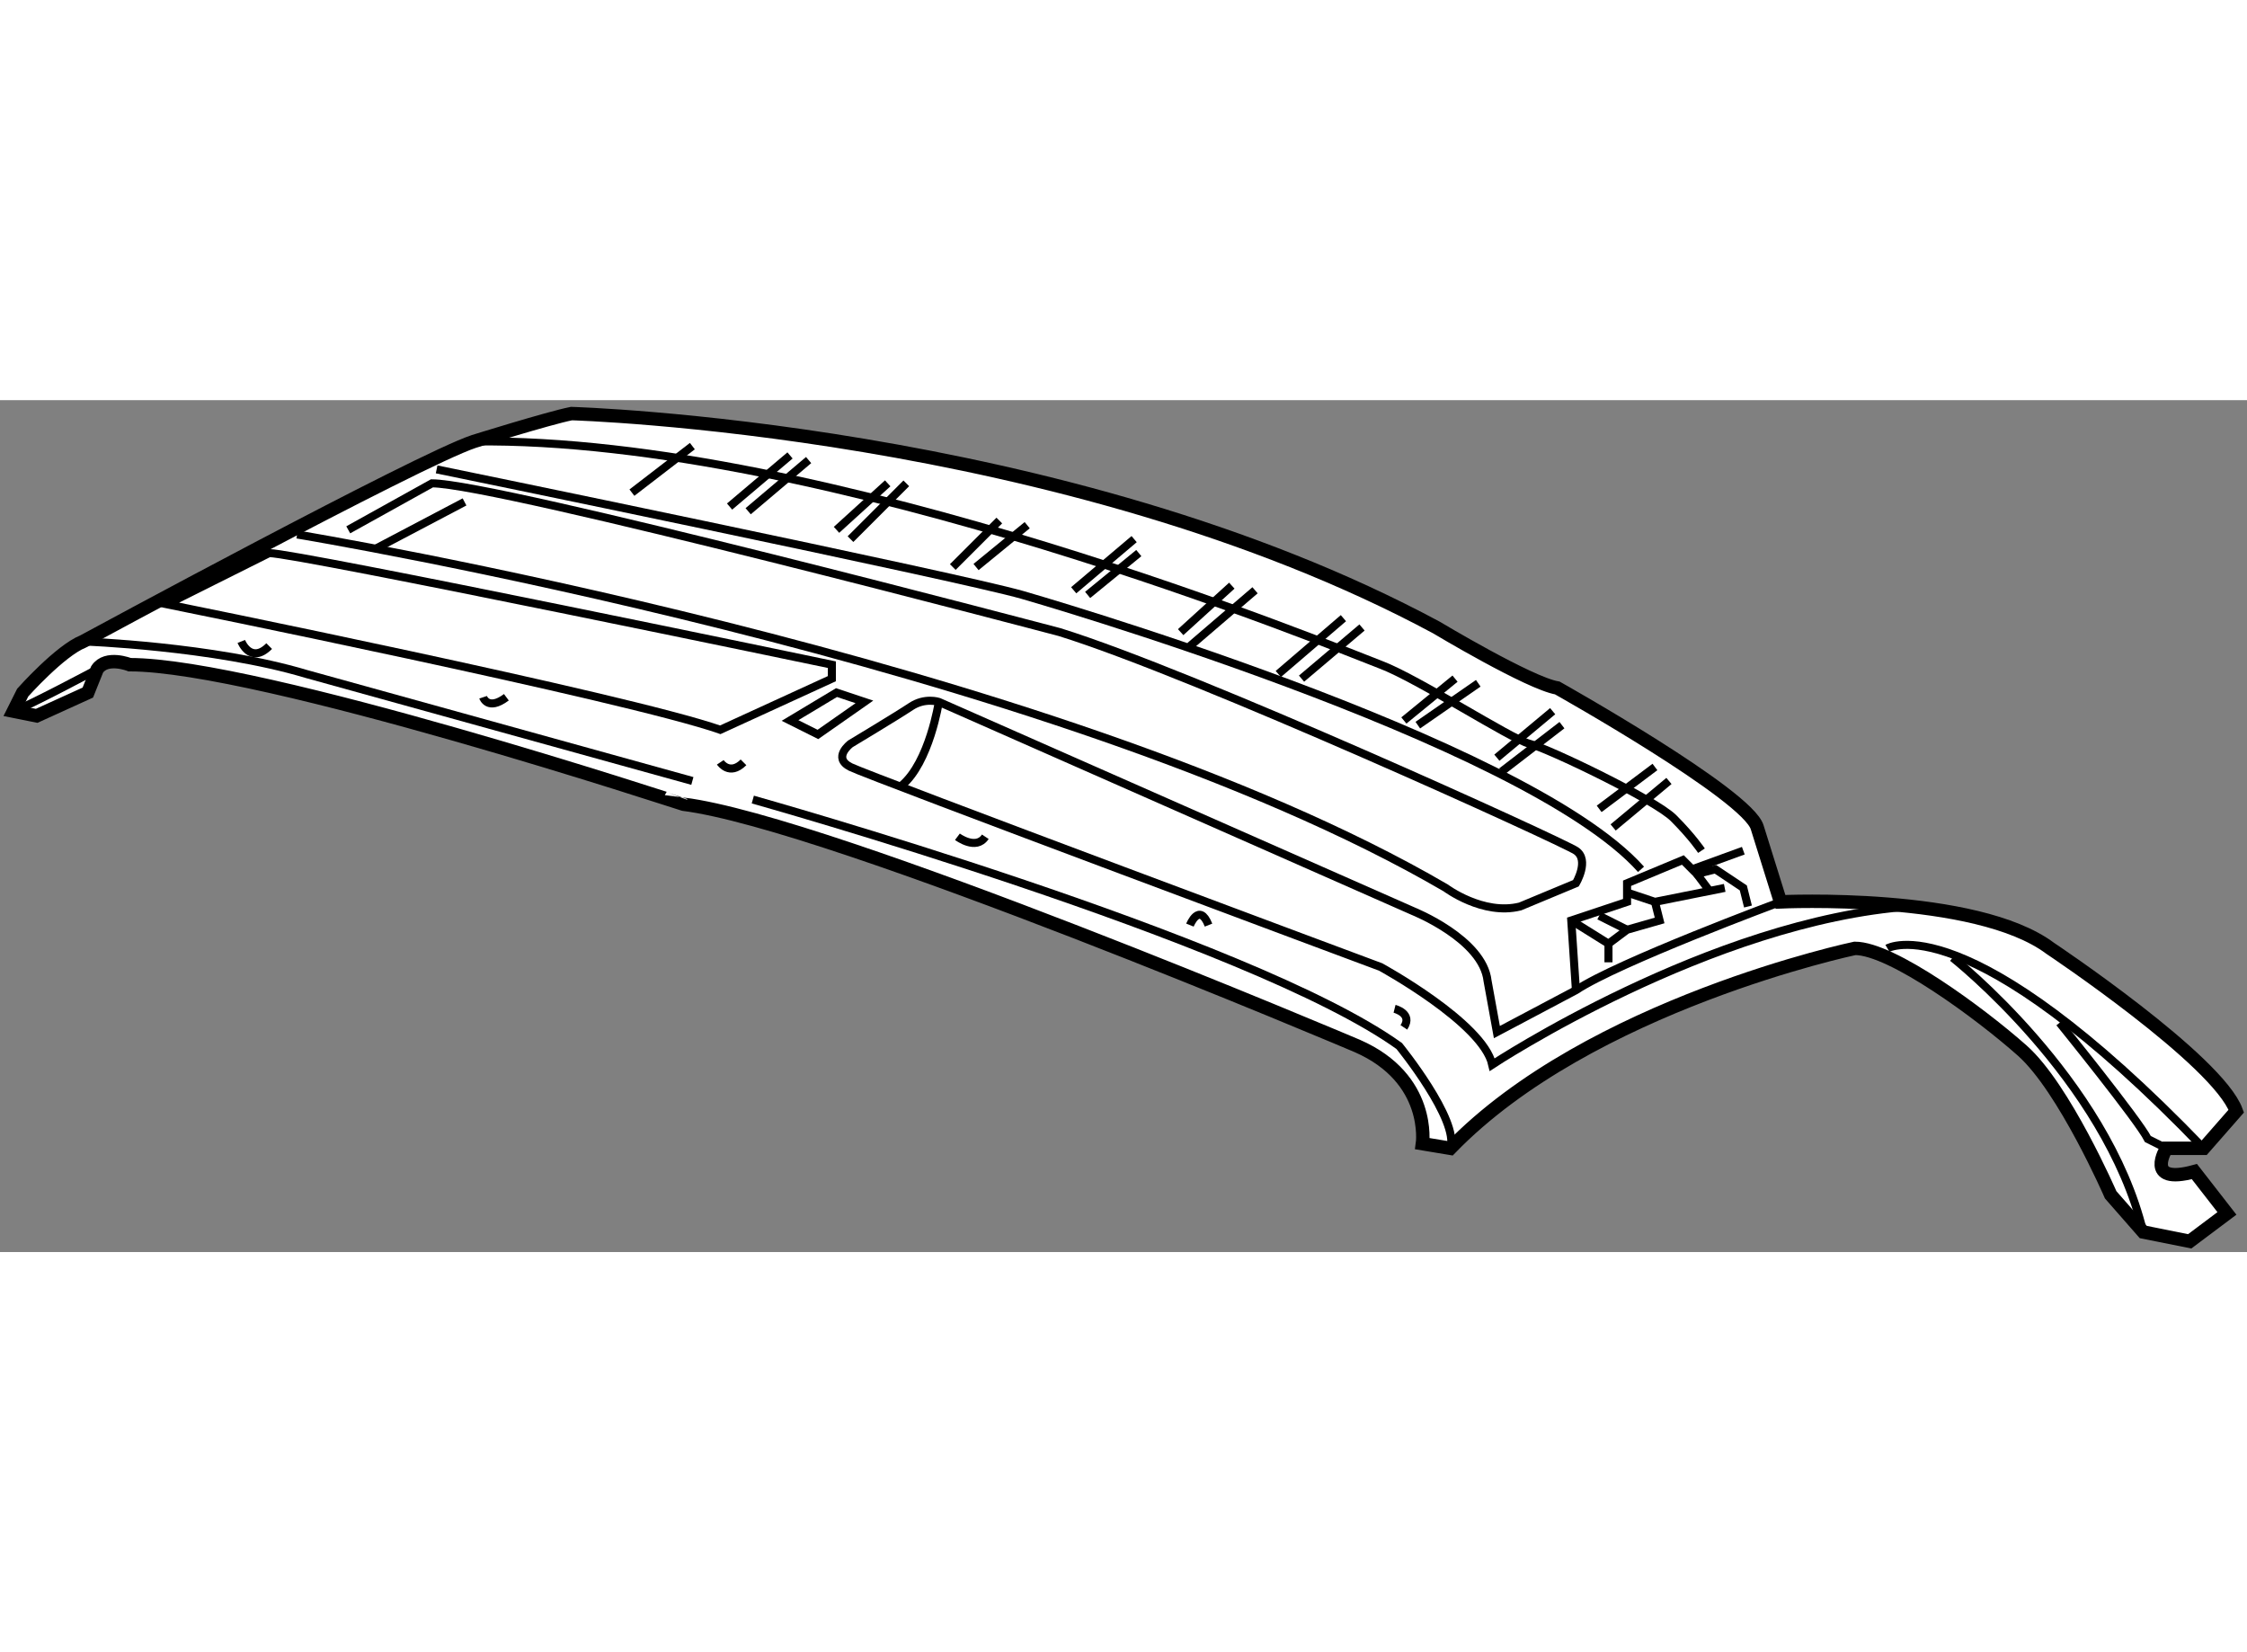 <?xml version="1.0" encoding="utf-8"?>
<!-- Generator: Adobe Illustrator 15.1.0, SVG Export Plug-In . SVG Version: 6.00 Build 0)  -->
<!DOCTYPE svg PUBLIC "-//W3C//DTD SVG 1.1//EN" "http://www.w3.org/Graphics/SVG/1.1/DTD/svg11.dtd">
<svg version="1.1" xmlns="http://www.w3.org/2000/svg" xmlns:xlink="http://www.w3.org/1999/xlink" x="0px" y="0px" width="244.8px"
	 height="180px" viewBox="24.343 55.729 83.757 31.754" enable-background="new 0 0 244.8 180" xml:space="preserve">
	
<rect x="24.343" y="55.729" width="83.757" height="31.754" fill="#808080" stroke="none"/>
	
<g><path fill="#FFFFFF" stroke="#000000" stroke-width="0.5" d="M29.177,65.589c0,0-0.867-0.347-1.213,0.174l-0.347,0.866
				l-1.907,0.867l-0.867-0.174l0.347-0.693c0,0,1.387-1.56,2.253-1.906c0,0,12.48-6.761,14.561-7.454c0,0,2.773-0.866,3.64-1.04
				c0,0,18.374,0.521,32.241,7.974c0,0,3.467,2.08,4.507,2.254c0,0,7.106,3.986,7.452,5.2l0.867,2.773c0,0,7.281-0.347,10.055,1.733
				c0,0,6.24,4.16,6.934,6.066l-1.215,1.387h-1.387c0,0-0.865,1.387,1.041,0.867l1.213,1.56l-1.387,1.04l-1.732-0.347l-1.215-1.387
				c0,0-1.732-3.986-3.293-5.373s-4.854-3.813-6.24-3.813c0,0-9.88,2.08-15.08,7.453l-1.04-0.173c0,0,0.347-2.427-2.427-3.641
				c0,0-19.587-8.32-25.134-9.014C49.805,70.789,34.031,65.589,29.177,65.589z"></path><path fill="none" stroke="#000000" stroke-width="0.3" d="M27.444,64.723c0,0,4.854,0.173,8.32,1.213l14.387,3.987"></path><path fill="none" stroke="#000000" stroke-width="0.3" d="M52.404,70.616c0,0,18.548,5.2,24.095,9.187
				c0,0,2.253,2.773,1.906,3.813"></path><path fill="none" stroke="#000000" stroke-width="0.3" d="M30.564,63.336c0,0,17.161,3.467,20.627,4.68l4.16-1.906v-0.521
				c0,0-19.934-4.16-20.974-4.16L30.564,63.336z"></path><path fill="none" stroke="#000000" stroke-width="0.3" d="M27.964,65.763c0,0-2.6,1.387-3.12,1.56"></path><polygon fill="none" stroke="#000000" stroke-width="0.3" points="55.524,66.629 56.564,66.976 54.831,68.189 53.791,67.669 		"></polygon><path fill="none" stroke="#000000" stroke-width="0.3" d="M94.698,76.163c0,0,2.947-1.733,11.787,7.453"></path><path fill="none" stroke="#000000" stroke-width="0.3" d="M97.126,76.51c0,0,5.721,4.507,7.107,10.227"></path><path fill="none" stroke="#000000" stroke-width="0.3" d="M101.112,78.937c0,0,2.947,3.64,3.293,4.333l0.693,0.347"></path><path fill="none" stroke="#000000" stroke-width="0.3" d="M90.712,74.43c0,0-6.066,2.253-7.626,3.293l-2.947,1.561l-0.347-1.907
				c-0.173-1.56-2.773-2.6-2.773-2.6l-17.681-7.801c0,0-0.52-0.173-1.04,0.174c-0.52,0.347-2.253,1.387-2.253,1.387
				s-0.693,0.52,0,0.866s19.761,7.454,19.761,7.454s3.813,2.08,4.16,3.64c0,0,8.146-5.373,15.6-5.894"></path><polyline fill="none" stroke="#000000" stroke-width="0.3" points="83.086,77.723 82.912,75.123 84.992,74.43 84.992,73.736 
				87.072,72.869 87.593,73.39 88.286,73.216 89.325,73.909 89.499,74.603 		"></polyline><polyline fill="none" stroke="#000000" stroke-width="0.3" points="88.632,73.909 86.031,74.43 84.992,74.083 		"></polyline><polyline fill="none" stroke="#000000" stroke-width="0.3" points="86.031,74.43 86.205,75.123 84.992,75.47 84.299,75.989 
				82.912,75.123 		"></polyline><line fill="none" stroke="#000000" stroke-width="0.3" x1="83.952" y1="74.949" x2="84.992" y2="75.47"></line><line fill="none" stroke="#000000" stroke-width="0.3" x1="84.299" y1="75.989" x2="84.299" y2="76.683"></line><line fill="none" stroke="#000000" stroke-width="0.3" x1="87.593" y1="73.39" x2="88.112" y2="74.083"></line><line fill="none" stroke="#000000" stroke-width="0.3" x1="89.325" y1="72.522" x2="87.419" y2="73.216"></line><path fill="none" stroke="#000000" stroke-width="0.3" d="M87.765,72.522c0,0-0.346-0.52-1.04-1.213
				c-0.693-0.693-4.679-2.601-5.372-2.773c-0.693-0.174-4.16-2.427-5.547-2.947c-1.387-0.52-20.628-8.493-33.801-8.32"></path><path fill="none" stroke="#000000" stroke-width="0.3" d="M35.417,60.735c0,0,28.254,4.681,42.815,13.174
				c0,0,1.387,1.04,2.773,0.693l2.08-0.866c0,0,0.52-0.867,0-1.214c-0.521-0.347-14.214-6.587-19.241-8.146
				c0,0-20.974-5.547-23.4-5.547l-3.12,1.733"></path><line fill="none" stroke="#000000" stroke-width="0.3" x1="41.658" y1="59.522" x2="38.364" y2="61.256"></line><path fill="none" stroke="#000000" stroke-width="0.3" d="M40.618,58.309c0,0,19.414,3.987,21.84,4.681
				c0,0,18.721,5.373,23.054,10.227"></path><path fill="none" stroke="#000000" stroke-width="0.3" d="M59.338,66.976c0,0-0.347,2.254-1.387,3.12"></path><path fill="none" stroke="#000000" stroke-width="0.3" d="M33.337,64.723c0,0,0.347,0.866,1.04,0.173"></path><path fill="none" stroke="#000000" stroke-width="0.3" d="M42.351,66.803c0,0,0.173,0.52,0.867,0"></path><path fill="none" stroke="#000000" stroke-width="0.3" d="M51.191,69.229c0,0,0.347,0.52,0.866,0"></path><path fill="none" stroke="#000000" stroke-width="0.3" d="M60.031,72.003c0,0,0.693,0.52,1.04,0"></path><path fill="none" stroke="#000000" stroke-width="0.3" d="M68.698,75.296c0,0,0.347-0.866,0.693,0"></path><path fill="none" stroke="#000000" stroke-width="0.3" d="M76.325,78.416c0,0,0.693,0.174,0.347,0.693"></path><line fill="none" stroke="#000000" stroke-width="0.3" x1="50.151" y1="57.442" x2="47.898" y2="59.176"></line><line fill="none" stroke="#000000" stroke-width="0.3" x1="54.484" y1="57.962" x2="52.231" y2="59.869"></line><line fill="none" stroke="#000000" stroke-width="0.3" x1="53.791" y1="57.789" x2="51.538" y2="59.695"></line><line fill="none" stroke="#000000" stroke-width="0.3" x1="58.125" y1="58.829" x2="56.045" y2="60.909"></line><line fill="none" stroke="#000000" stroke-width="0.3" x1="57.432" y1="58.829" x2="55.524" y2="60.563"></line><line fill="none" stroke="#000000" stroke-width="0.3" x1="62.632" y1="60.389" x2="60.725" y2="61.949"></line><line fill="none" stroke="#000000" stroke-width="0.3" x1="61.592" y1="60.216" x2="59.858" y2="61.949"></line><line fill="none" stroke="#000000" stroke-width="0.3" x1="66.792" y1="61.429" x2="64.885" y2="62.989"></line><line fill="none" stroke="#000000" stroke-width="0.3" x1="66.618" y1="60.909" x2="64.365" y2="62.815"></line><line fill="none" stroke="#000000" stroke-width="0.3" x1="71.125" y1="62.815" x2="68.698" y2="64.896"></line><line fill="none" stroke="#000000" stroke-width="0.3" x1="70.259" y1="62.643" x2="68.352" y2="64.376"></line><line fill="none" stroke="#000000" stroke-width="0.3" x1="72.858" y1="66.109" x2="75.112" y2="64.202"></line><line fill="none" stroke="#000000" stroke-width="0.3" x1="74.419" y1="63.855" x2="71.992" y2="65.936"></line><line fill="none" stroke="#000000" stroke-width="0.3" x1="78.579" y1="66.109" x2="76.672" y2="67.669"></line><line fill="none" stroke="#000000" stroke-width="0.3" x1="79.445" y1="66.282" x2="77.192" y2="67.843"></line><line fill="none" stroke="#000000" stroke-width="0.3" x1="82.219" y1="67.322" x2="80.139" y2="69.056"></line><line fill="none" stroke="#000000" stroke-width="0.3" x1="82.565" y1="67.843" x2="80.313" y2="69.576"></line><line fill="none" stroke="#000000" stroke-width="0.3" x1="86.031" y1="69.402" x2="83.952" y2="70.963"></line><line fill="none" stroke="#000000" stroke-width="0.3" x1="86.553" y1="69.923" x2="84.473" y2="71.656"></line></g>


</svg>